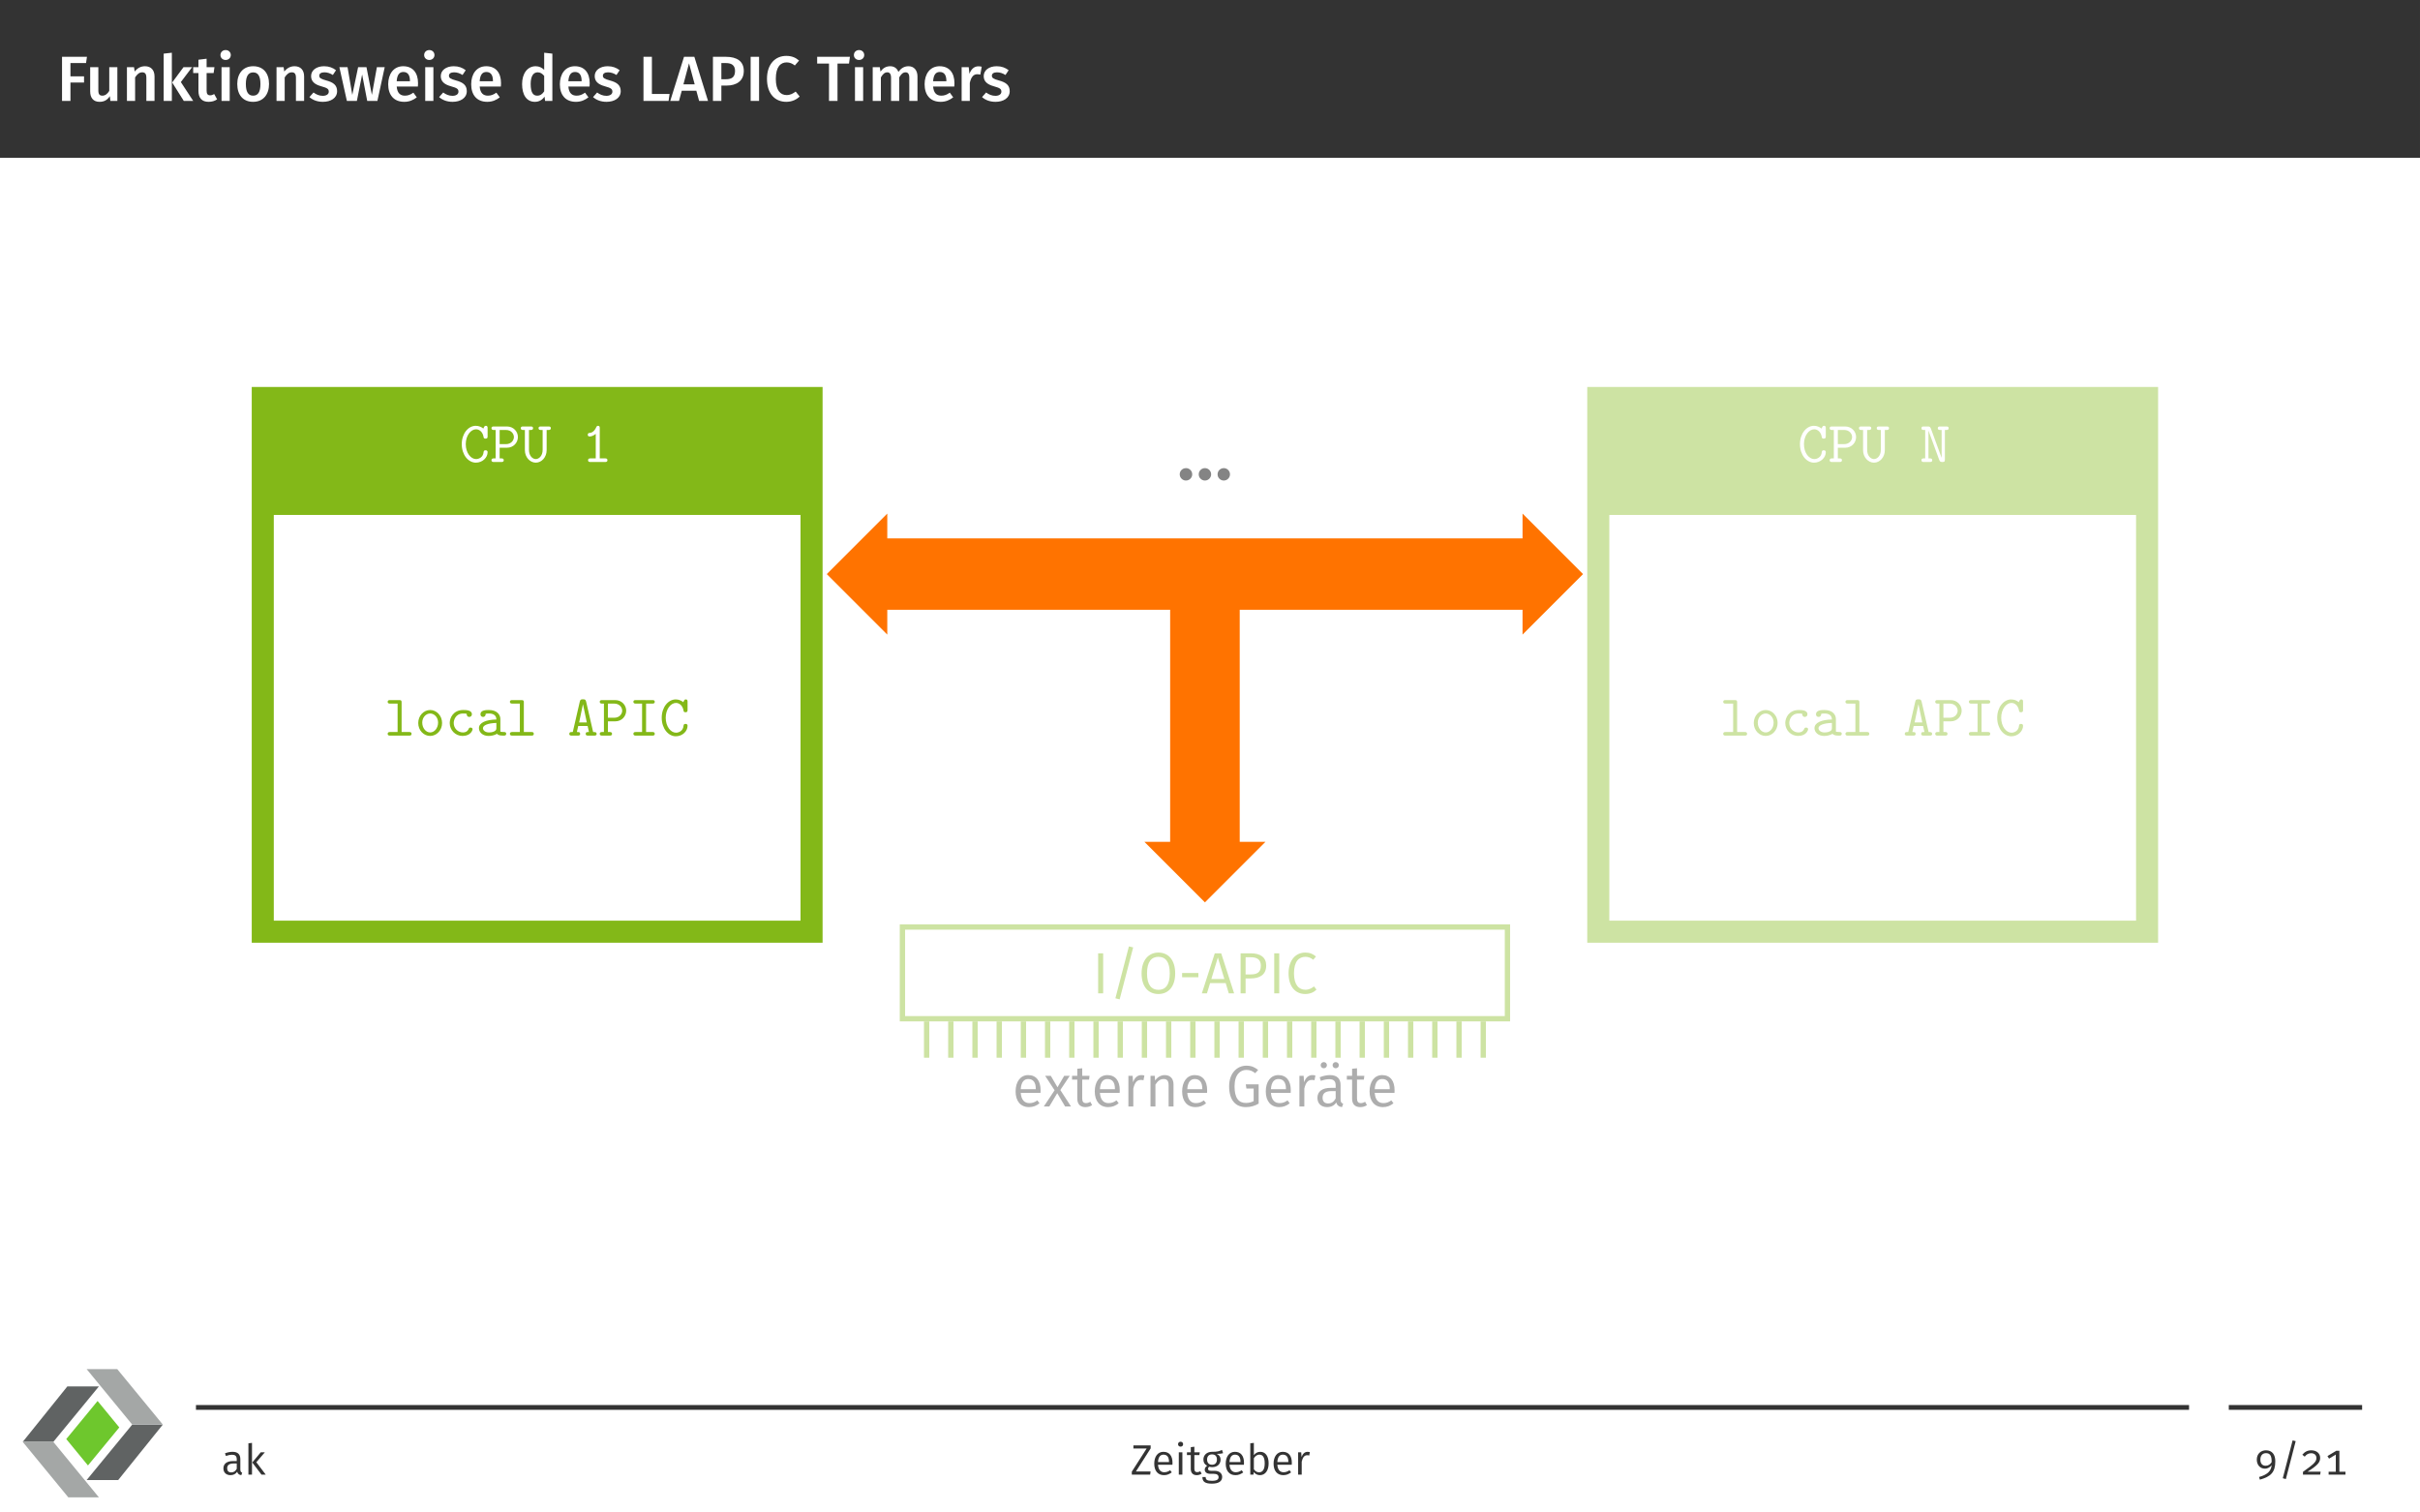 <?xml version="1.0" encoding="UTF-8"?>
<svg xmlns="http://www.w3.org/2000/svg" xmlns:xlink="http://www.w3.org/1999/xlink" width="453.54" height="283.46" viewBox="0 0 453.54 283.46">
<rect x="0" y="0" width="453.54" height="283.46" fill="#808080" stroke="none"/>
<defs>
<g>
<g id="glyph-0-0">
<path d="M 0.969 0 L 2.547 0 L 2.547 -3.438 L 5.094 -3.438 L 5.094 -4.609 L 2.547 -4.609 L 2.547 -7.094 L 5.469 -7.094 L 5.641 -8.266 L 0.969 -8.266 Z M 0.969 0 "/>
</g>
<g id="glyph-0-1">
<path d="M 5.922 -6.328 L 4.406 -6.328 L 4.406 -1.875 C 4.078 -1.328 3.641 -0.984 3.125 -0.984 C 2.594 -0.984 2.359 -1.234 2.359 -1.969 L 2.359 -6.328 L 0.828 -6.328 L 0.828 -1.781 C 0.828 -0.562 1.438 0.172 2.578 0.172 C 3.453 0.172 4.047 -0.172 4.516 -0.891 L 4.609 0 L 5.922 0 Z M 5.922 -6.328 "/>
</g>
<g id="glyph-0-2">
<path d="M 4.266 -6.5 C 3.469 -6.5 2.828 -6.125 2.344 -5.5 L 2.219 -6.328 L 0.891 -6.328 L 0.891 0 L 2.422 0 L 2.422 -4.406 C 2.797 -4.984 3.203 -5.359 3.75 -5.359 C 4.234 -5.359 4.531 -5.125 4.531 -4.344 L 4.531 0 L 6.062 0 L 6.062 -4.578 C 6.062 -5.781 5.406 -6.5 4.266 -6.5 Z M 4.266 -6.5 "/>
</g>
<g id="glyph-0-3">
<path d="M 2.422 -9.031 L 0.891 -8.859 L 0.891 0 L 2.422 0 Z M 6.219 -6.328 L 4.609 -6.328 L 2.484 -3.453 L 4.656 0 L 6.422 0 L 4.109 -3.531 Z M 6.219 -6.328 "/>
</g>
<g id="glyph-0-4">
<path d="M 4 -1.281 C 3.734 -1.125 3.484 -1.047 3.25 -1.047 C 2.781 -1.047 2.578 -1.297 2.578 -1.922 L 2.578 -5.219 L 3.891 -5.219 L 4.047 -6.328 L 2.578 -6.328 L 2.578 -7.906 L 1.047 -7.719 L 1.047 -6.328 L 0.062 -6.328 L 0.062 -5.219 L 1.047 -5.219 L 1.047 -1.891 C 1.047 -0.531 1.703 0.172 2.953 0.172 C 3.516 0.172 4.094 0.031 4.547 -0.297 Z M 4 -1.281 "/>
</g>
<g id="glyph-0-5">
<path d="M 1.656 -9.531 C 1.094 -9.531 0.688 -9.125 0.688 -8.594 C 0.688 -8.078 1.094 -7.672 1.656 -7.672 C 2.219 -7.672 2.625 -8.078 2.625 -8.594 C 2.625 -9.125 2.219 -9.531 1.656 -9.531 Z M 2.422 -6.328 L 0.891 -6.328 L 0.891 0 L 2.422 0 Z M 2.422 -6.328 "/>
</g>
<g id="glyph-0-6">
<path d="M 3.5 -6.5 C 1.625 -6.5 0.516 -5.156 0.516 -3.172 C 0.516 -1.094 1.625 0.172 3.484 0.172 C 5.359 0.172 6.469 -1.172 6.469 -3.172 C 6.469 -5.234 5.359 -6.5 3.5 -6.5 Z M 3.5 -5.344 C 4.391 -5.344 4.859 -4.672 4.859 -3.172 C 4.859 -1.656 4.391 -0.984 3.484 -0.984 C 2.594 -0.984 2.125 -1.656 2.125 -3.172 C 2.125 -4.656 2.609 -5.344 3.5 -5.344 Z M 3.5 -5.344 "/>
</g>
<g id="glyph-0-7">
<path d="M 2.922 -6.5 C 1.453 -6.5 0.484 -5.719 0.484 -4.656 C 0.484 -3.734 1.047 -3.109 2.359 -2.75 C 3.531 -2.422 3.797 -2.25 3.797 -1.719 C 3.797 -1.25 3.344 -0.953 2.672 -0.953 C 2.016 -0.953 1.438 -1.203 0.938 -1.578 L 0.172 -0.719 C 0.766 -0.188 1.609 0.172 2.703 0.172 C 4.141 0.172 5.359 -0.516 5.359 -1.828 C 5.359 -2.953 4.641 -3.484 3.344 -3.828 C 2.266 -4.125 2.016 -4.312 2.016 -4.734 C 2.016 -5.109 2.359 -5.359 2.969 -5.359 C 3.531 -5.359 4.047 -5.188 4.562 -4.859 L 5.156 -5.75 C 4.562 -6.219 3.828 -6.5 2.922 -6.5 Z M 2.922 -6.5 "/>
</g>
<g id="glyph-0-8">
<path d="M 8.641 -6.328 L 7.172 -6.328 L 6.234 -1.125 L 5.219 -6.328 L 3.656 -6.328 L 2.562 -1.125 L 1.672 -6.328 L 0.141 -6.328 L 1.547 0 L 3.422 0 L 4.406 -4.953 L 5.359 0 L 7.266 0 Z M 8.641 -6.328 "/>
</g>
<g id="glyph-0-9">
<path d="M 6.109 -3.312 C 6.109 -5.312 5.094 -6.5 3.328 -6.5 C 1.531 -6.5 0.516 -5.047 0.516 -3.125 C 0.516 -1.125 1.562 0.172 3.531 0.172 C 4.484 0.172 5.25 -0.172 5.875 -0.672 L 5.234 -1.547 C 4.688 -1.156 4.219 -0.984 3.656 -0.984 C 2.828 -0.984 2.219 -1.406 2.109 -2.688 L 6.078 -2.688 C 6.078 -2.859 6.109 -3.109 6.109 -3.312 Z M 4.594 -3.688 L 2.109 -3.688 C 2.188 -4.938 2.641 -5.422 3.359 -5.422 C 4.219 -5.422 4.594 -4.797 4.594 -3.75 Z M 4.594 -3.688 "/>
</g>
<g id="glyph-0-10">
<path d="M 4.656 -9.031 L 4.656 -5.828 C 4.25 -6.219 3.734 -6.5 3.062 -6.5 C 1.5 -6.5 0.516 -5.109 0.516 -3.156 C 0.516 -1.141 1.344 0.172 2.922 0.172 C 3.734 0.172 4.344 -0.234 4.719 -0.797 L 4.828 0 L 6.188 0 L 6.188 -8.859 Z M 3.344 -0.984 C 2.594 -0.984 2.125 -1.547 2.125 -3.172 C 2.125 -4.688 2.656 -5.359 3.438 -5.359 C 3.953 -5.359 4.312 -5.094 4.656 -4.688 L 4.656 -1.797 C 4.297 -1.25 3.906 -0.984 3.344 -0.984 Z M 3.344 -0.984 "/>
</g>
<g id="glyph-0-11">
<path d="M 2.547 -8.266 L 0.969 -8.266 L 0.969 0 L 5.672 0 L 5.859 -1.297 L 2.547 -1.297 Z M 2.547 -8.266 "/>
</g>
<g id="glyph-0-12">
<path d="M 5.344 0 L 7.016 0 L 4.453 -8.266 L 2.516 -8.266 L -0.062 0 L 1.578 0 L 2.094 -1.906 L 4.828 -1.906 Z M 2.406 -3.109 L 3.453 -7.047 L 4.516 -3.109 Z M 2.406 -3.109 "/>
</g>
<g id="glyph-0-13">
<path d="M 3.406 -8.266 L 0.969 -8.266 L 0.969 0 L 2.547 0 L 2.547 -2.875 L 3.516 -2.875 C 5.375 -2.875 6.75 -3.734 6.75 -5.625 C 6.75 -7.406 5.484 -8.266 3.406 -8.266 Z M 3.391 -4.062 L 2.547 -4.062 L 2.547 -7.094 L 3.391 -7.094 C 4.469 -7.094 5.109 -6.672 5.109 -5.625 C 5.109 -4.422 4.453 -4.062 3.391 -4.062 Z M 3.391 -4.062 "/>
</g>
<g id="glyph-0-14">
<path d="M 2.547 -8.266 L 0.969 -8.266 L 0.969 0 L 2.547 0 Z M 2.547 -8.266 "/>
</g>
<g id="glyph-0-15">
<path d="M 4.125 -8.438 C 2.094 -8.438 0.516 -6.922 0.516 -4.141 C 0.516 -1.344 2.016 0.172 4.141 0.172 C 5.266 0.172 6.125 -0.312 6.641 -0.828 L 5.891 -1.75 C 5.422 -1.406 4.922 -1.094 4.203 -1.094 C 3.031 -1.094 2.172 -1.969 2.172 -4.141 C 2.172 -6.391 3.062 -7.219 4.203 -7.219 C 4.766 -7.219 5.266 -7.016 5.734 -6.641 L 6.531 -7.562 C 5.859 -8.125 5.172 -8.438 4.125 -8.438 Z M 4.125 -8.438 "/>
</g>
<g id="glyph-0-16">
<path d="M 6.281 -8.266 L 0.141 -8.266 L 0.141 -7 L 2.359 -7 L 2.359 0 L 3.953 0 L 3.953 -7 L 6.109 -7 Z M 6.281 -8.266 "/>
</g>
<g id="glyph-0-17">
<path d="M 7.609 -6.5 C 6.766 -6.5 6.188 -6.094 5.703 -5.438 C 5.469 -6.109 4.906 -6.5 4.172 -6.5 C 3.375 -6.5 2.797 -6.125 2.344 -5.5 L 2.219 -6.328 L 0.891 -6.328 L 0.891 0 L 2.422 0 L 2.422 -4.406 C 2.766 -4.984 3.094 -5.359 3.641 -5.359 C 4 -5.359 4.328 -5.125 4.328 -4.344 L 4.328 0 L 5.859 0 L 5.859 -4.406 C 6.203 -4.984 6.531 -5.359 7.047 -5.359 C 7.438 -5.359 7.75 -5.125 7.75 -4.344 L 7.75 0 L 9.281 0 L 9.281 -4.578 C 9.281 -5.766 8.609 -6.5 7.609 -6.5 Z M 7.609 -6.5 "/>
</g>
<g id="glyph-0-18">
<path d="M 4.016 -6.484 C 3.281 -6.484 2.672 -5.984 2.359 -5.078 L 2.219 -6.328 L 0.891 -6.328 L 0.891 0 L 2.422 0 L 2.422 -3.375 C 2.672 -4.438 3.062 -5 3.828 -5 C 4.047 -5 4.203 -4.969 4.391 -4.922 L 4.656 -6.406 C 4.453 -6.469 4.25 -6.484 4.016 -6.484 Z M 4.016 -6.484 "/>
</g>
<g id="glyph-1-0">
<path d="M 5.281 -1.828 C 5.281 -2.188 5.016 -2.188 4.891 -2.188 C 4.797 -2.188 4.547 -2.188 4.531 -1.875 C 4.453 -0.812 3.562 -0.547 3.125 -0.547 C 2.125 -0.547 1.188 -1.703 1.188 -3.344 C 1.188 -4.969 2.141 -6.125 3.109 -6.125 C 3.766 -6.125 4.359 -5.609 4.516 -4.734 C 4.547 -4.547 4.562 -4.375 4.891 -4.375 C 5.281 -4.375 5.281 -4.609 5.281 -4.828 L 5.281 -6.344 C 5.281 -6.516 5.281 -6.781 4.953 -6.781 C 4.75 -6.781 4.703 -6.672 4.641 -6.594 C 4.625 -6.547 4.625 -6.531 4.484 -6.266 C 4.125 -6.562 3.625 -6.781 3.062 -6.781 C 1.656 -6.781 0.438 -5.328 0.438 -3.344 C 0.438 -1.344 1.656 0.125 3.078 0.125 C 4.344 0.125 5.281 -0.844 5.281 -1.828 Z M 5.281 -1.828 "/>
</g>
<g id="glyph-1-1">
<path d="M 5.234 -4.672 C 5.234 -5.688 4.422 -6.656 3.172 -6.656 L 0.734 -6.656 C 0.562 -6.656 0.281 -6.656 0.281 -6.344 C 0.281 -6 0.562 -6 0.734 -6 L 1.062 -6 L 1.062 -0.672 L 0.734 -0.672 C 0.562 -0.672 0.281 -0.672 0.281 -0.328 C 0.281 0 0.562 0 0.734 0 L 2.141 0 C 2.297 0 2.578 0 2.578 -0.328 C 2.578 -0.672 2.297 -0.672 2.141 -0.672 L 1.812 -0.672 L 1.812 -2.672 L 3.172 -2.672 C 4.438 -2.672 5.234 -3.656 5.234 -4.672 Z M 4.484 -4.672 C 4.484 -4.094 4.016 -3.344 2.969 -3.344 L 1.812 -3.344 L 1.812 -6 L 2.969 -6 C 4.016 -6 4.484 -5.25 4.484 -4.672 Z M 4.484 -4.672 "/>
</g>
<g id="glyph-1-2">
<path d="M 5.672 -6.344 C 5.672 -6.656 5.391 -6.656 5.219 -6.656 L 3.812 -6.656 C 3.656 -6.656 3.375 -6.656 3.375 -6.344 C 3.375 -6 3.656 -6 3.812 -6 L 4.141 -6 L 4.141 -2.281 C 4.141 -1.109 3.422 -0.547 2.859 -0.547 C 2.281 -0.547 1.578 -1.109 1.578 -2.281 L 1.578 -6 L 1.891 -6 C 2.062 -6 2.344 -6 2.344 -6.344 C 2.344 -6.656 2.062 -6.656 1.891 -6.656 L 0.484 -6.656 C 0.328 -6.656 0.047 -6.656 0.047 -6.344 C 0.047 -6 0.328 -6 0.484 -6 L 0.812 -6 L 0.812 -2.219 C 0.812 -0.891 1.766 0.125 2.859 0.125 C 3.953 0.125 4.891 -0.891 4.891 -2.219 L 4.891 -6 L 5.219 -6 C 5.406 -6 5.672 -6 5.672 -6.344 Z M 5.672 -6.344 "/>
</g>
<g id="glyph-1-3">
<path d="M 4.828 -0.328 C 4.828 -0.672 4.562 -0.672 4.391 -0.672 L 3.391 -0.672 L 3.391 -6.344 C 3.391 -6.516 3.391 -6.781 3.062 -6.781 C 2.859 -6.781 2.797 -6.656 2.734 -6.516 C 2.328 -5.594 1.75 -5.469 1.547 -5.453 C 1.375 -5.438 1.141 -5.422 1.141 -5.109 C 1.141 -4.844 1.344 -4.781 1.5 -4.781 C 1.719 -4.781 2.156 -4.859 2.641 -5.266 L 2.641 -0.672 L 1.641 -0.672 C 1.469 -0.672 1.203 -0.672 1.203 -0.328 C 1.203 0 1.484 0 1.641 0 L 4.391 0 C 4.547 0 4.828 0 4.828 -0.328 Z M 4.828 -0.328 "/>
</g>
<g id="glyph-1-4">
<path d="M 5.094 -0.328 C 5.094 -0.672 4.828 -0.672 4.656 -0.672 L 3.234 -0.672 L 3.234 -6.219 C 3.234 -6.547 3.172 -6.656 2.797 -6.656 L 1.078 -6.656 C 0.906 -6.656 0.625 -6.656 0.625 -6.328 C 0.625 -6 0.922 -6 1.062 -6 L 2.484 -6 L 2.484 -0.672 L 1.078 -0.672 C 0.906 -0.672 0.625 -0.672 0.625 -0.328 C 0.625 0 0.922 0 1.062 0 L 4.656 0 C 4.828 0 5.094 0 5.094 -0.328 Z M 5.094 -0.328 "/>
</g>
<g id="glyph-1-5">
<path d="M 5.094 -2.359 C 5.094 -3.719 4.078 -4.797 2.859 -4.797 C 1.641 -4.797 0.625 -3.719 0.625 -2.359 C 0.625 -0.969 1.656 0.062 2.859 0.062 C 4.062 0.062 5.094 -0.984 5.094 -2.359 Z M 4.344 -2.438 C 4.344 -1.422 3.672 -0.594 2.859 -0.594 C 2.047 -0.594 1.375 -1.422 1.375 -2.438 C 1.375 -3.422 2.078 -4.141 2.859 -4.141 C 3.641 -4.141 4.344 -3.422 4.344 -2.438 Z M 4.344 -2.438 "/>
</g>
<g id="glyph-1-6">
<path d="M 5.078 -1.188 C 5.078 -1.5 4.766 -1.5 4.703 -1.5 C 4.531 -1.5 4.422 -1.469 4.344 -1.25 C 4.281 -1.109 4.062 -0.594 3.266 -0.594 C 2.328 -0.594 1.547 -1.359 1.547 -2.359 C 1.547 -2.875 1.859 -4.141 3.328 -4.141 C 3.562 -4.141 3.984 -4.141 3.984 -4.031 C 3.984 -3.656 4.203 -3.5 4.453 -3.5 C 4.719 -3.5 4.953 -3.688 4.953 -4 C 4.953 -4.797 3.812 -4.797 3.328 -4.797 C 1.453 -4.797 0.797 -3.312 0.797 -2.359 C 0.797 -1.047 1.828 0.062 3.203 0.062 C 4.719 0.062 5.078 -1 5.078 -1.188 Z M 5.078 -1.188 "/>
</g>
<g id="glyph-1-7">
<path d="M 5.656 -0.344 C 5.656 -0.672 5.391 -0.672 5.219 -0.672 C 4.766 -0.672 4.656 -0.719 4.562 -0.75 L 4.562 -3.109 C 4.562 -3.875 3.984 -4.797 2.406 -4.797 C 1.938 -4.797 0.828 -4.797 0.828 -4 C 0.828 -3.672 1.062 -3.5 1.312 -3.5 C 1.484 -3.5 1.781 -3.594 1.797 -4 C 1.797 -4.094 1.812 -4.094 2.031 -4.125 C 2.188 -4.141 2.328 -4.141 2.422 -4.141 C 3.25 -4.141 3.812 -3.797 3.812 -3.016 C 1.891 -2.984 0.547 -2.438 0.547 -1.391 C 0.547 -0.641 1.234 0.062 2.344 0.062 C 2.75 0.062 3.422 -0.016 3.938 -0.344 C 4.172 -0.016 4.703 0 5.109 0 C 5.422 0 5.656 0 5.656 -0.344 Z M 3.812 -1.469 C 3.812 -1.203 3.812 -0.984 3.391 -0.781 C 3 -0.594 2.516 -0.594 2.422 -0.594 C 1.75 -0.594 1.297 -0.969 1.297 -1.391 C 1.297 -1.938 2.234 -2.328 3.812 -2.375 Z M 3.812 -1.469 "/>
</g>
<g id="glyph-1-8">
<path d="M 5.422 -0.328 C 5.422 -0.469 5.359 -0.578 5.234 -0.625 C 5.172 -0.672 4.922 -0.672 4.766 -0.672 L 3.453 -6.375 C 3.344 -6.781 3.203 -6.797 2.859 -6.797 C 2.547 -6.797 2.359 -6.797 2.266 -6.375 L 0.953 -0.672 C 0.797 -0.672 0.547 -0.672 0.484 -0.641 C 0.359 -0.578 0.297 -0.469 0.297 -0.328 C 0.297 0 0.578 0 0.766 0 L 1.875 0 C 2.078 0 2.328 0 2.328 -0.328 C 2.328 -0.672 2.109 -0.672 1.719 -0.672 L 1.969 -1.797 L 3.734 -1.797 L 3.984 -0.672 C 3.594 -0.672 3.375 -0.672 3.375 -0.328 C 3.375 0 3.641 0 3.844 0 L 4.953 0 C 5.141 0 5.422 0 5.422 -0.328 Z M 3.578 -2.469 L 2.141 -2.469 L 2.859 -5.891 Z M 3.578 -2.469 "/>
</g>
<g id="glyph-1-9">
<path d="M 4.859 -0.328 C 4.859 -0.672 4.578 -0.672 4.422 -0.672 L 3.234 -0.672 L 3.234 -6 L 4.422 -6 C 4.578 -6 4.859 -6 4.859 -6.328 C 4.859 -6.656 4.578 -6.656 4.422 -6.656 L 1.312 -6.656 C 1.141 -6.656 0.859 -6.656 0.859 -6.344 C 0.859 -6 1.141 -6 1.312 -6 L 2.484 -6 L 2.484 -0.672 L 1.312 -0.672 C 1.141 -0.672 0.859 -0.672 0.859 -0.344 C 0.859 0 1.141 0 1.312 0 L 4.422 0 C 4.578 0 4.859 0 4.859 -0.328 Z M 4.859 -0.328 "/>
</g>
<g id="glyph-1-10">
<path d="M 5.406 -6.328 C 5.406 -6.656 5.141 -6.656 4.969 -6.656 L 3.812 -6.656 C 3.641 -6.656 3.375 -6.656 3.375 -6.328 C 3.375 -6 3.656 -6 3.812 -6 L 4.094 -6 L 4.094 -0.812 L 4.078 -0.812 L 2.078 -6.266 C 1.938 -6.625 1.781 -6.656 1.484 -6.656 L 0.734 -6.656 C 0.578 -6.656 0.312 -6.656 0.312 -6.344 C 0.312 -6 0.562 -6 0.734 -6 L 1.016 -6 L 1.016 -0.672 L 0.734 -0.672 C 0.578 -0.672 0.312 -0.672 0.312 -0.344 C 0.312 0 0.562 0 0.734 0 L 1.891 0 C 2.062 0 2.328 0 2.328 -0.328 C 2.328 -0.672 2.078 -0.672 1.891 -0.672 L 1.625 -0.672 L 1.625 -5.844 L 1.641 -5.844 L 3.641 -0.391 C 3.781 -0.016 3.953 0 4.25 0 C 4.562 0 4.703 -0.031 4.703 -0.453 L 4.703 -6 L 4.969 -6 C 5.141 -6 5.406 -6 5.406 -6.328 Z M 5.406 -6.328 "/>
</g>
<g id="glyph-2-0">
<path d="M 2.938 -1.156 C 2.938 -1.844 2.375 -2.328 1.781 -2.328 C 1.109 -2.328 0.594 -1.812 0.594 -1.156 C 0.594 -0.531 1.141 0 1.75 0 C 2.438 0 2.938 -0.562 2.938 -1.156 Z M 6.484 -1.156 C 6.484 -1.844 5.922 -2.328 5.328 -2.328 C 4.672 -2.328 4.156 -1.812 4.156 -1.156 C 4.156 -0.531 4.688 0 5.312 0 C 5.984 0 6.484 -0.562 6.484 -1.156 Z M 10.016 -1.156 C 10.016 -1.844 9.453 -2.328 8.859 -2.328 C 8.203 -2.328 7.688 -1.812 7.688 -1.156 C 7.688 -0.531 8.219 0 8.844 0 C 9.516 0 10.016 -0.562 10.016 -1.156 Z M 10.016 -1.156 "/>
</g>
<g id="glyph-3-0">
<path d="M 2.062 -7.5 L 1.125 -7.5 L 1.125 0 L 2.062 0 Z M 2.062 -7.5 "/>
</g>
<g id="glyph-3-1">
<path d="M 3.703 -8.797 L 1.172 0.922 L 1.969 1.125 L 4.5 -8.609 Z M 3.703 -8.797 "/>
</g>
<g id="glyph-3-2">
<path d="M 3.781 -7.641 C 1.922 -7.641 0.625 -6.203 0.625 -3.734 C 0.625 -1.219 1.906 0.125 3.781 0.125 C 5.656 0.125 6.922 -1.266 6.922 -3.734 C 6.922 -6.266 5.641 -7.641 3.781 -7.641 Z M 3.781 -6.844 C 5.094 -6.844 5.906 -5.938 5.906 -3.734 C 5.906 -1.547 5.078 -0.656 3.781 -0.656 C 2.516 -0.656 1.641 -1.547 1.641 -3.734 C 1.641 -5.938 2.484 -6.844 3.781 -6.844 Z M 3.781 -6.844 "/>
</g>
<g id="glyph-3-3">
<path d="M 0.672 -3.016 L 3.719 -3.016 L 3.719 -3.812 L 0.672 -3.812 Z M 0.672 -3.016 "/>
</g>
<g id="glyph-3-4">
<path d="M 5.141 0 L 6.141 0 L 3.719 -7.5 L 2.516 -7.5 L 0.094 0 L 1.047 0 L 1.641 -1.922 L 4.562 -1.922 Z M 1.875 -2.688 L 3.094 -6.719 L 4.312 -2.688 Z M 1.875 -2.688 "/>
</g>
<g id="glyph-3-5">
<path d="M 3.047 -7.5 L 1.125 -7.5 L 1.125 0 L 2.062 0 L 2.062 -2.797 L 3.047 -2.797 C 4.688 -2.797 5.922 -3.484 5.922 -5.203 C 5.922 -6.766 4.828 -7.5 3.047 -7.5 Z M 3.016 -3.547 L 2.062 -3.547 L 2.062 -6.766 L 3.031 -6.766 C 4.188 -6.766 4.922 -6.344 4.922 -5.188 C 4.922 -3.891 4.156 -3.547 3.016 -3.547 Z M 3.016 -3.547 "/>
</g>
<g id="glyph-3-6">
<path d="M 3.734 -7.641 C 2.031 -7.641 0.625 -6.297 0.625 -3.75 C 0.625 -1.234 1.938 0.125 3.734 0.125 C 4.734 0.125 5.438 -0.266 5.859 -0.703 L 5.391 -1.297 C 4.953 -0.969 4.5 -0.672 3.781 -0.672 C 2.578 -0.672 1.641 -1.562 1.641 -3.75 C 1.641 -6.047 2.609 -6.844 3.781 -6.844 C 4.328 -6.844 4.781 -6.672 5.25 -6.297 L 5.766 -6.906 C 5.188 -7.375 4.656 -7.641 3.734 -7.641 Z M 3.734 -7.641 "/>
</g>
<g id="glyph-3-7">
<path d="M 5.328 -3.047 C 5.328 -4.781 4.531 -5.875 3 -5.875 C 1.531 -5.875 0.641 -4.609 0.641 -2.812 C 0.641 -1 1.578 0.125 3.156 0.125 C 3.938 0.125 4.562 -0.141 5.125 -0.594 L 4.719 -1.141 C 4.219 -0.781 3.797 -0.625 3.219 -0.625 C 2.359 -0.625 1.703 -1.172 1.609 -2.547 L 5.312 -2.547 C 5.328 -2.672 5.328 -2.859 5.328 -3.047 Z M 4.422 -3.234 L 1.609 -3.234 C 1.688 -4.562 2.219 -5.141 3.016 -5.141 C 3.969 -5.141 4.422 -4.469 4.422 -3.312 Z M 4.422 -3.234 "/>
</g>
<g id="glyph-3-8">
<path d="M 3.156 -3.078 L 4.922 -5.734 L 3.875 -5.734 L 2.625 -3.594 L 1.375 -5.734 L 0.312 -5.734 L 2.078 -3.031 L 0.062 0 L 1.094 0 L 2.578 -2.484 L 4.047 0 L 5.156 0 Z M 3.156 -3.078 "/>
</g>
<g id="glyph-3-9">
<path d="M 3.547 -0.875 C 3.266 -0.703 3.016 -0.625 2.75 -0.625 C 2.234 -0.625 2.031 -0.922 2.031 -1.516 L 2.031 -5.031 L 3.312 -5.031 L 3.406 -5.734 L 2.031 -5.734 L 2.031 -7.156 L 1.109 -7.062 L 1.109 -5.734 L 0.125 -5.734 L 0.125 -5.031 L 1.109 -5.031 L 1.109 -1.469 C 1.109 -0.422 1.672 0.125 2.625 0.125 C 3.109 0.125 3.516 0 3.891 -0.25 Z M 3.547 -0.875 "/>
</g>
<g id="glyph-3-10">
<path d="M 3.469 -5.875 C 2.75 -5.875 2.219 -5.422 1.906 -4.531 L 1.828 -5.734 L 1.031 -5.734 L 1.031 0 L 1.953 0 L 1.953 -3.328 C 2.203 -4.453 2.625 -4.969 3.359 -4.969 C 3.562 -4.969 3.703 -4.953 3.859 -4.906 L 4.031 -5.797 C 3.859 -5.844 3.672 -5.875 3.469 -5.875 Z M 3.469 -5.875 "/>
</g>
<g id="glyph-3-11">
<path d="M 3.703 -5.875 C 2.938 -5.875 2.312 -5.469 1.891 -4.859 L 1.828 -5.734 L 1.031 -5.734 L 1.031 0 L 1.953 0 L 1.953 -4.094 C 2.359 -4.719 2.812 -5.141 3.484 -5.141 C 4.078 -5.141 4.422 -4.859 4.422 -3.984 L 4.422 0 L 5.344 0 L 5.344 -4.109 C 5.344 -5.203 4.75 -5.875 3.703 -5.875 Z M 3.703 -5.875 "/>
</g>
<g id="glyph-3-12">
<path d="M 3.844 -7.641 C 2.156 -7.641 0.625 -6.297 0.625 -3.766 C 0.625 -1.172 1.844 0.125 3.766 0.125 C 4.688 0.125 5.469 -0.125 6.156 -0.531 L 6.156 -4.141 L 3.75 -4.141 L 3.859 -3.359 L 5.219 -3.359 L 5.219 -1 C 4.781 -0.766 4.281 -0.656 3.766 -0.656 C 2.406 -0.656 1.641 -1.578 1.641 -3.766 C 1.641 -6.016 2.75 -6.844 3.844 -6.844 C 4.531 -6.844 4.984 -6.656 5.5 -6.234 L 6.062 -6.828 C 5.438 -7.344 4.828 -7.641 3.844 -7.641 Z M 3.844 -7.641 "/>
</g>
<g id="glyph-3-13">
<path d="M 1.672 -8.312 C 1.328 -8.312 1.078 -8.062 1.078 -7.734 C 1.078 -7.406 1.328 -7.156 1.672 -7.156 C 2 -7.156 2.25 -7.406 2.25 -7.734 C 2.25 -8.062 2 -8.312 1.672 -8.312 Z M 3.891 -8.312 C 3.562 -8.312 3.312 -8.062 3.312 -7.734 C 3.312 -7.406 3.562 -7.156 3.891 -7.156 C 4.234 -7.156 4.484 -7.406 4.484 -7.734 C 4.484 -8.062 4.234 -8.312 3.891 -8.312 Z M 4.812 -1.312 L 4.812 -3.984 C 4.812 -5.172 4.188 -5.875 2.828 -5.875 C 2.188 -5.875 1.578 -5.734 0.891 -5.469 L 1.109 -4.797 C 1.703 -5 2.219 -5.109 2.656 -5.109 C 3.484 -5.109 3.891 -4.781 3.891 -3.938 L 3.891 -3.484 L 2.953 -3.484 C 1.391 -3.484 0.469 -2.828 0.469 -1.609 C 0.469 -0.578 1.141 0.125 2.281 0.125 C 3 0.125 3.609 -0.141 4 -0.75 C 4.156 -0.188 4.516 0.047 5.078 0.125 L 5.297 -0.516 C 4.984 -0.625 4.812 -0.781 4.812 -1.312 Z M 2.484 -0.562 C 1.797 -0.562 1.438 -0.953 1.438 -1.641 C 1.438 -2.469 2 -2.875 3.078 -2.875 L 3.891 -2.875 L 3.891 -1.5 C 3.562 -0.891 3.109 -0.562 2.484 -0.562 Z M 2.484 -0.562 "/>
</g>
<g id="glyph-4-0">
<path d="M 3.516 -0.969 L 3.516 -2.906 C 3.516 -3.781 3.062 -4.281 2.062 -4.281 C 1.609 -4.281 1.141 -4.188 0.641 -4 L 0.812 -3.5 C 1.25 -3.656 1.625 -3.734 1.938 -3.734 C 2.547 -3.734 2.844 -3.5 2.844 -2.875 L 2.844 -2.547 L 2.156 -2.547 C 1.016 -2.547 0.344 -2.062 0.344 -1.172 C 0.344 -0.422 0.844 0.094 1.672 0.094 C 2.188 0.094 2.641 -0.109 2.922 -0.547 C 3.031 -0.141 3.297 0.047 3.703 0.094 L 3.859 -0.375 C 3.641 -0.453 3.516 -0.578 3.516 -0.969 Z M 1.812 -0.422 C 1.312 -0.422 1.047 -0.688 1.047 -1.203 C 1.047 -1.797 1.469 -2.094 2.25 -2.094 L 2.844 -2.094 L 2.844 -1.094 C 2.594 -0.641 2.266 -0.422 1.812 -0.422 Z M 1.812 -0.422 "/>
</g>
<g id="glyph-4-1">
<path d="M 1.422 -5.953 L 0.75 -5.875 L 0.75 0 L 1.422 0 Z M 3.828 -4.188 L 3.062 -4.188 L 1.469 -2.281 L 3.203 0 L 4 0 L 2.234 -2.328 Z M 3.828 -4.188 "/>
</g>
<g id="glyph-4-2">
<path d="M 3.781 -5.484 L 0.547 -5.484 L 0.547 -4.906 L 3.031 -4.906 L 0.25 -0.562 L 0.25 0 L 3.688 0 L 3.766 -0.594 L 1.016 -0.594 L 3.781 -4.922 Z M 3.781 -5.484 "/>
</g>
<g id="glyph-4-3">
<path d="M 3.891 -2.234 C 3.891 -3.5 3.312 -4.281 2.188 -4.281 C 1.125 -4.281 0.469 -3.375 0.469 -2.062 C 0.469 -0.719 1.141 0.094 2.297 0.094 C 2.875 0.094 3.344 -0.109 3.75 -0.438 L 3.453 -0.828 C 3.078 -0.578 2.766 -0.453 2.344 -0.453 C 1.719 -0.453 1.25 -0.859 1.172 -1.859 L 3.875 -1.859 C 3.891 -1.953 3.891 -2.094 3.891 -2.234 Z M 3.234 -2.359 L 1.172 -2.359 C 1.234 -3.344 1.625 -3.75 2.203 -3.75 C 2.906 -3.75 3.234 -3.266 3.234 -2.422 Z M 3.234 -2.359 "/>
</g>
<g id="glyph-4-4">
<path d="M 1.078 -6.172 C 0.812 -6.172 0.609 -5.969 0.609 -5.703 C 0.609 -5.438 0.812 -5.25 1.078 -5.25 C 1.375 -5.25 1.562 -5.438 1.562 -5.703 C 1.562 -5.969 1.375 -6.172 1.078 -6.172 Z M 1.422 -4.188 L 0.75 -4.188 L 0.75 0 L 1.422 0 Z M 1.422 -4.188 "/>
</g>
<g id="glyph-4-5">
<path d="M 2.594 -0.641 C 2.375 -0.516 2.203 -0.469 2.016 -0.469 C 1.641 -0.469 1.484 -0.672 1.484 -1.109 L 1.484 -3.672 L 2.422 -3.672 L 2.5 -4.188 L 1.484 -4.188 L 1.484 -5.234 L 0.812 -5.156 L 0.812 -4.188 L 0.094 -4.188 L 0.094 -3.672 L 0.812 -3.672 L 0.812 -1.078 C 0.812 -0.312 1.234 0.094 1.922 0.094 C 2.266 0.094 2.578 0 2.844 -0.188 Z M 2.594 -0.641 "/>
</g>
<g id="glyph-4-6">
<path d="M 3.891 -4.641 C 3.422 -4.422 3.062 -4.266 2 -4.281 C 1.078 -4.281 0.406 -3.688 0.406 -2.844 C 0.406 -2.281 0.625 -1.922 1.109 -1.672 C 0.812 -1.469 0.656 -1.219 0.656 -0.938 C 0.656 -0.516 0.984 -0.156 1.719 -0.156 L 2.375 -0.156 C 2.922 -0.156 3.25 0.062 3.25 0.469 C 3.25 0.906 2.922 1.156 2 1.156 C 1.062 1.156 0.828 0.938 0.828 0.438 L 0.219 0.438 C 0.219 1.281 0.656 1.688 2 1.688 C 3.281 1.688 3.922 1.234 3.922 0.422 C 3.922 -0.234 3.375 -0.719 2.516 -0.719 L 1.844 -0.719 C 1.406 -0.719 1.281 -0.875 1.281 -1.078 C 1.281 -1.25 1.359 -1.391 1.5 -1.484 C 1.672 -1.438 1.844 -1.406 2.047 -1.406 C 3.031 -1.406 3.625 -2 3.625 -2.828 C 3.625 -3.328 3.375 -3.688 2.891 -3.891 C 3.375 -3.906 3.766 -3.922 4.094 -4.031 Z M 2 -3.797 C 2.625 -3.797 2.938 -3.453 2.938 -2.844 C 2.938 -2.219 2.609 -1.859 2.016 -1.859 C 1.422 -1.859 1.094 -2.25 1.094 -2.844 C 1.094 -3.391 1.406 -3.797 2 -3.797 Z M 2 -3.797 "/>
</g>
<g id="glyph-4-7">
<path d="M 2.625 -4.281 C 2.109 -4.281 1.719 -4.047 1.422 -3.656 L 1.422 -5.953 L 0.75 -5.875 L 0.75 0 L 1.344 0 L 1.406 -0.484 C 1.688 -0.125 2.078 0.094 2.547 0.094 C 3.562 0.094 4.188 -0.781 4.188 -2.109 C 4.188 -3.5 3.578 -4.281 2.625 -4.281 Z M 2.391 -0.438 C 1.984 -0.438 1.656 -0.672 1.422 -1.016 L 1.422 -3.078 C 1.656 -3.438 1.969 -3.75 2.453 -3.75 C 3.062 -3.75 3.453 -3.312 3.453 -2.109 C 3.453 -0.938 3.031 -0.438 2.391 -0.438 Z M 2.391 -0.438 "/>
</g>
<g id="glyph-4-8">
<path d="M 2.531 -4.281 C 2.016 -4.281 1.625 -3.953 1.391 -3.312 L 1.328 -4.188 L 0.75 -4.188 L 0.75 0 L 1.422 0 L 1.422 -2.438 C 1.609 -3.25 1.922 -3.641 2.453 -3.641 C 2.609 -3.641 2.703 -3.625 2.828 -3.578 L 2.953 -4.234 C 2.828 -4.266 2.672 -4.281 2.531 -4.281 Z M 2.531 -4.281 "/>
</g>
<g id="glyph-4-9">
<path d="M 2.172 -4.562 C 1.234 -4.562 0.453 -3.922 0.453 -2.828 C 0.453 -1.781 1.109 -1.125 1.969 -1.125 C 2.547 -1.125 2.969 -1.422 3.234 -1.781 C 3.156 -0.609 2.312 0.047 0.875 0.438 L 1.031 0.938 C 3.047 0.375 3.922 -0.422 3.922 -2.5 C 3.922 -3.75 3.344 -4.562 2.172 -4.562 Z M 2.109 -1.672 C 1.516 -1.672 1.125 -2.047 1.125 -2.812 C 1.125 -3.578 1.516 -4.031 2.188 -4.031 C 2.922 -4.031 3.266 -3.547 3.234 -2.344 C 2.969 -1.922 2.609 -1.672 2.109 -1.672 Z M 2.109 -1.672 "/>
</g>
<g id="glyph-4-10">
<path d="M 2.703 -6.422 L 0.859 0.672 L 1.438 0.828 L 3.281 -6.281 Z M 2.703 -6.422 "/>
</g>
<g id="glyph-4-11">
<path d="M 2.062 -4.562 C 1.344 -4.562 0.828 -4.281 0.375 -3.734 L 0.828 -3.375 C 1.188 -3.844 1.562 -4.016 2.047 -4.016 C 2.625 -4.016 3.016 -3.672 3.016 -3.141 C 3.016 -2.5 2.734 -2.094 0.5 -0.531 L 0.5 0 L 3.719 0 L 3.812 -0.562 L 1.359 -0.562 C 3.469 -1.875 3.719 -2.422 3.719 -3.172 C 3.719 -3.953 3.078 -4.562 2.062 -4.562 Z M 2.062 -4.562 "/>
</g>
<g id="glyph-4-12">
<path d="M 2.859 -0.547 L 2.859 -4.484 L 2.281 -4.484 L 0.625 -3.484 L 0.922 -3 L 2.188 -3.766 L 2.188 -0.547 L 0.844 -0.547 L 0.844 0 L 4 0 L 4 -0.547 Z M 2.859 -0.547 "/>
</g>
</g>
<clipPath id="clip-0">
<path clip-rule="nonzero" d="M 0 0 L 453.539 0 L 453.539 283.461 L 0 283.461 Z M 0 0 "/>
</clipPath>
<clipPath id="clip-1">
<path clip-rule="nonzero" d="M 0 0 L 453.539 0 L 453.539 30 L 0 30 Z M 0 0 "/>
</clipPath>
<clipPath id="clip-2">
<path clip-rule="nonzero" d="M 4.258 259 L 19 259 L 19 271 L 4.258 271 Z M 4.258 259 "/>
</clipPath>
<clipPath id="clip-3">
<path clip-rule="nonzero" d="M 4.258 270 L 19 270 L 19 280.625 L 4.258 280.625 Z M 4.258 270 "/>
</clipPath>
<clipPath id="clip-4">
<path clip-rule="nonzero" d="M 16 266 L 30.516 266 L 30.516 278 L 16 278 Z M 16 266 "/>
</clipPath>
<clipPath id="clip-5">
<path clip-rule="nonzero" d="M 16 256.594 L 30.516 256.594 L 30.516 267 L 16 267 Z M 16 256.594 "/>
</clipPath>
</defs>
<g clip-path="url(#clip-0)">
<path fill-rule="nonzero" fill="rgb(100%, 100%, 100%)" fill-opacity="1" d="M 0 283.461 L 453.543 283.461 L 453.543 -0.004 L 0 -0.004 Z M 0 283.461 "/>
</g>
<g clip-path="url(#clip-1)">
<path fill-rule="nonzero" fill="rgb(20%, 20%, 20%)" fill-opacity="1" d="M 0 29.566 L 453.543 29.566 L 453.543 -0.004 L 0 -0.004 Z M 0 29.566 "/>
</g>
<g fill="rgb(100%, 100%, 100%)" fill-opacity="1">
<use xlink:href="#glyph-0-0" x="10.656" y="18.912"/>
</g>
<g fill="rgb(100%, 100%, 100%)" fill-opacity="1">
<use xlink:href="#glyph-0-1" x="16.072" y="18.912"/>
<use xlink:href="#glyph-0-2" x="22.898" y="18.912"/>
<use xlink:href="#glyph-0-3" x="29.784" y="18.912"/>
<use xlink:href="#glyph-0-4" x="36.144" y="18.912"/>
<use xlink:href="#glyph-0-5" x="40.628" y="18.912"/>
<use xlink:href="#glyph-0-6" x="43.951" y="18.912"/>
<use xlink:href="#glyph-0-2" x="50.933" y="18.912"/>
<use xlink:href="#glyph-0-7" x="57.819" y="18.912"/>
</g>
<g fill="rgb(100%, 100%, 100%)" fill-opacity="1">
<use xlink:href="#glyph-0-8" x="63.462" y="18.912"/>
<use xlink:href="#glyph-0-9" x="72.237" y="18.912"/>
<use xlink:href="#glyph-0-5" x="78.801" y="18.912"/>
<use xlink:href="#glyph-0-7" x="82.124" y="18.912"/>
<use xlink:href="#glyph-0-9" x="87.791" y="18.912"/>
</g>
<g fill="rgb(100%, 100%, 100%)" fill-opacity="1">
<use xlink:href="#glyph-0-10" x="97.331" y="18.912"/>
<use xlink:href="#glyph-0-9" x="104.409" y="18.912"/>
<use xlink:href="#glyph-0-7" x="110.972" y="18.912"/>
</g>
<g fill="rgb(100%, 100%, 100%)" fill-opacity="1">
<use xlink:href="#glyph-0-11" x="119.628" y="18.912"/>
<use xlink:href="#glyph-0-12" x="125.677" y="18.912"/>
<use xlink:href="#glyph-0-13" x="132.647" y="18.912"/>
<use xlink:href="#glyph-0-14" x="139.712" y="18.912"/>
<use xlink:href="#glyph-0-15" x="143.227" y="18.912"/>
</g>
<g fill="rgb(100%, 100%, 100%)" fill-opacity="1">
<use xlink:href="#glyph-0-16" x="153.007" y="18.912"/>
<use xlink:href="#glyph-0-5" x="159.343" y="18.912"/>
<use xlink:href="#glyph-0-17" x="162.666" y="18.912"/>
<use xlink:href="#glyph-0-9" x="172.769" y="18.912"/>
<use xlink:href="#glyph-0-18" x="179.332" y="18.912"/>
</g>
<g fill="rgb(100%, 100%, 100%)" fill-opacity="1">
<use xlink:href="#glyph-0-7" x="183.875" y="18.912"/>
</g>
<path fill-rule="nonzero" fill="rgb(100%, 45.096%, 0%)" fill-opacity="1" d="M 296.684 107.594 L 285.344 96.254 L 285.344 100.902 L 166.289 100.902 L 166.289 96.254 L 154.949 107.594 L 166.289 118.934 L 166.289 114.285 L 285.344 114.285 L 285.344 118.934 Z M 296.684 107.594 "/>
<path fill-rule="nonzero" fill="rgb(100%, 45.096%, 0%)" fill-opacity="1" d="M 225.82 169.117 L 237.16 157.777 L 232.34 157.777 L 232.34 112.422 L 219.301 112.422 L 219.301 157.777 L 214.484 157.777 Z M 225.82 169.117 "/>
<path fill-rule="nonzero" fill="rgb(51.372%, 72.156%, 9.412%)" fill-opacity="1" d="M 47.18 176.68 L 154.164 176.68 L 154.164 72.523 L 47.18 72.523 Z M 47.18 176.68 "/>
<g fill="rgb(100%, 100%, 100%)" fill-opacity="1">
<use xlink:href="#glyph-1-0" x="86.102" y="86.583"/>
<use xlink:href="#glyph-1-1" x="91.829" y="86.583"/>
<use xlink:href="#glyph-1-2" x="97.557" y="86.583"/>
</g>
<g fill="rgb(100%, 100%, 100%)" fill-opacity="1">
<use xlink:href="#glyph-1-3" x="109.011" y="86.583"/>
</g>
<path fill-rule="nonzero" fill="rgb(100%, 100%, 100%)" fill-opacity="1" stroke-width="0.498" stroke-linecap="butt" stroke-linejoin="miter" stroke="rgb(51.372%, 72.156%, 9.412%)" stroke-opacity="1" stroke-miterlimit="10" d="M -99.463 -38.268 L -0.248 -38.268 L -0.248 38.267 L -99.463 38.267 Z M -99.463 -38.268 " transform="matrix(1, 0, 0, -1, 150.525, 134.525)"/>
<g fill="rgb(51.399%, 72.198%, 9.399%)" fill-opacity="1">
<use xlink:href="#glyph-1-4" x="72.032" y="137.863"/>
<use xlink:href="#glyph-1-5" x="77.759" y="137.863"/>
<use xlink:href="#glyph-1-6" x="83.487" y="137.863"/>
<use xlink:href="#glyph-1-7" x="89.214" y="137.863"/>
<use xlink:href="#glyph-1-4" x="94.941" y="137.863"/>
</g>
<g fill="rgb(51.399%, 72.198%, 9.399%)" fill-opacity="1">
<use xlink:href="#glyph-1-8" x="106.396" y="137.863"/>
<use xlink:href="#glyph-1-1" x="112.123" y="137.863"/>
<use xlink:href="#glyph-1-9" x="117.85" y="137.863"/>
<use xlink:href="#glyph-1-0" x="123.577" y="137.863"/>
</g>
<g fill="rgb(20%, 20%, 20%)" fill-opacity="0.6">
<use xlink:href="#glyph-2-0" x="220.501" y="90.062"/>
</g>
<path fill-rule="nonzero" fill="rgb(51.372%, 72.156%, 9.412%)" fill-opacity="1" d="M 297.473 176.68 L 404.457 176.68 L 404.457 72.523 L 297.473 72.523 Z M 297.473 176.68 "/>
<g fill="rgb(100%, 100%, 100%)" fill-opacity="1">
<use xlink:href="#glyph-1-0" x="336.897" y="86.583"/>
<use xlink:href="#glyph-1-1" x="342.624" y="86.583"/>
<use xlink:href="#glyph-1-2" x="348.352" y="86.583"/>
</g>
<g fill="rgb(100%, 100%, 100%)" fill-opacity="1">
<use xlink:href="#glyph-1-10" x="359.795" y="86.583"/>
</g>
<path fill-rule="nonzero" fill="rgb(100%, 100%, 100%)" fill-opacity="1" stroke-width="0.498" stroke-linecap="butt" stroke-linejoin="miter" stroke="rgb(51.372%, 72.156%, 9.412%)" stroke-opacity="1" stroke-miterlimit="10" d="M 0.249 -38.268 L 99.464 -38.268 L 99.464 38.267 L 0.249 38.267 Z M 0.249 -38.268 " transform="matrix(1, 0, 0, -1, 301.11, 134.525)"/>
<g fill="rgb(51.399%, 72.198%, 9.399%)" fill-opacity="1">
<use xlink:href="#glyph-1-4" x="322.329" y="137.863"/>
<use xlink:href="#glyph-1-5" x="328.056" y="137.863"/>
<use xlink:href="#glyph-1-6" x="333.784" y="137.863"/>
<use xlink:href="#glyph-1-7" x="339.511" y="137.863"/>
<use xlink:href="#glyph-1-4" x="345.238" y="137.863"/>
</g>
<g fill="rgb(51.399%, 72.198%, 9.399%)" fill-opacity="1">
<use xlink:href="#glyph-1-8" x="356.682" y="137.863"/>
<use xlink:href="#glyph-1-1" x="362.409" y="137.863"/>
<use xlink:href="#glyph-1-9" x="368.136" y="137.863"/>
<use xlink:href="#glyph-1-0" x="373.864" y="137.863"/>
</g>
<path fill-rule="nonzero" fill="rgb(100%, 100%, 100%)" fill-opacity="1" stroke-width="0.996" stroke-linecap="butt" stroke-linejoin="miter" stroke="rgb(51.372%, 72.156%, 9.412%)" stroke-opacity="1" stroke-miterlimit="10" d="M -56.692 -17.685 L 56.695 -17.685 L 56.695 -0.497 L -56.692 -0.497 Z M -56.692 -17.685 " transform="matrix(1, 0, 0, -1, 225.821, 173.241)"/>
<g fill="rgb(51.399%, 72.198%, 9.399%)" fill-opacity="1">
<use xlink:href="#glyph-3-0" x="204.684" y="186.168"/>
<use xlink:href="#glyph-3-1" x="207.869" y="186.168"/>
</g>
<g fill="rgb(51.399%, 72.198%, 9.399%)" fill-opacity="1">
<use xlink:href="#glyph-3-2" x="213.324" y="186.168"/>
<use xlink:href="#glyph-3-3" x="220.873" y="186.168"/>
</g>
<g fill="rgb(51.399%, 72.198%, 9.399%)" fill-opacity="1">
<use xlink:href="#glyph-3-4" x="225.149" y="186.168"/>
<use xlink:href="#glyph-3-5" x="231.379" y="186.168"/>
<use xlink:href="#glyph-3-0" x="237.684" y="186.168"/>
<use xlink:href="#glyph-3-6" x="240.869" y="186.168"/>
</g>
<g fill="rgb(20%, 20%, 20%)" fill-opacity="1">
<use xlink:href="#glyph-3-7" x="189.695" y="207.365"/>
</g>
<g fill="rgb(20%, 20%, 20%)" fill-opacity="1">
<use xlink:href="#glyph-3-8" x="195.564" y="207.365"/>
<use xlink:href="#glyph-3-9" x="200.79" y="207.365"/>
</g>
<g fill="rgb(20%, 20%, 20%)" fill-opacity="1">
<use xlink:href="#glyph-3-7" x="204.531" y="207.365"/>
<use xlink:href="#glyph-3-10" x="210.444" y="207.365"/>
<use xlink:href="#glyph-3-11" x="214.59" y="207.365"/>
<use xlink:href="#glyph-3-7" x="220.906" y="207.365"/>
</g>
<g fill="rgb(20%, 20%, 20%)" fill-opacity="1">
<use xlink:href="#glyph-3-12" x="229.731" y="207.365"/>
<use xlink:href="#glyph-3-7" x="236.582" y="207.365"/>
<use xlink:href="#glyph-3-10" x="242.495" y="207.365"/>
</g>
<g fill="rgb(20%, 20%, 20%)" fill-opacity="1">
<use xlink:href="#glyph-3-13" x="246.433" y="207.365"/>
<use xlink:href="#glyph-3-9" x="252.291" y="207.365"/>
</g>
<g fill="rgb(20%, 20%, 20%)" fill-opacity="1">
<use xlink:href="#glyph-3-7" x="256.033" y="207.365"/>
</g>
<path fill="none" stroke-width="0.996" stroke-linecap="butt" stroke-linejoin="miter" stroke="rgb(51.372%, 72.156%, 9.412%)" stroke-opacity="1" stroke-miterlimit="10" d="M 52.163 -83.836 L 52.163 -90.64 " transform="matrix(1, 0, 0, -1, 225.817, 107.594)"/>
<path fill="none" stroke-width="0.996" stroke-linecap="butt" stroke-linejoin="miter" stroke="rgb(51.372%, 72.156%, 9.412%)" stroke-opacity="1" stroke-miterlimit="10" d="M 47.628 -83.836 L 47.628 -90.64 " transform="matrix(1, 0, 0, -1, 225.817, 107.594)"/>
<path fill="none" stroke-width="0.996" stroke-linecap="butt" stroke-linejoin="miter" stroke="rgb(51.372%, 72.156%, 9.412%)" stroke-opacity="1" stroke-miterlimit="10" d="M 43.093 -83.836 L 43.093 -90.64 " transform="matrix(1, 0, 0, -1, 225.817, 107.594)"/>
<path fill="none" stroke-width="0.996" stroke-linecap="butt" stroke-linejoin="miter" stroke="rgb(51.372%, 72.156%, 9.412%)" stroke-opacity="1" stroke-miterlimit="10" d="M 38.558 -83.836 L 38.558 -90.64 " transform="matrix(1, 0, 0, -1, 225.817, 107.594)"/>
<path fill="none" stroke-width="0.996" stroke-linecap="butt" stroke-linejoin="miter" stroke="rgb(51.372%, 72.156%, 9.412%)" stroke-opacity="1" stroke-miterlimit="10" d="M 34.023 -83.836 L 34.023 -90.64 " transform="matrix(1, 0, 0, -1, 225.817, 107.594)"/>
<path fill="none" stroke-width="0.996" stroke-linecap="butt" stroke-linejoin="miter" stroke="rgb(51.372%, 72.156%, 9.412%)" stroke-opacity="1" stroke-miterlimit="10" d="M 29.484 -83.836 L 29.484 -90.64 " transform="matrix(1, 0, 0, -1, 225.817, 107.594)"/>
<path fill="none" stroke-width="0.996" stroke-linecap="butt" stroke-linejoin="miter" stroke="rgb(51.372%, 72.156%, 9.412%)" stroke-opacity="1" stroke-miterlimit="10" d="M 24.949 -83.836 L 24.949 -90.64 " transform="matrix(1, 0, 0, -1, 225.817, 107.594)"/>
<path fill="none" stroke-width="0.996" stroke-linecap="butt" stroke-linejoin="miter" stroke="rgb(51.372%, 72.156%, 9.412%)" stroke-opacity="1" stroke-miterlimit="10" d="M 20.413 -83.836 L 20.413 -90.64 " transform="matrix(1, 0, 0, -1, 225.817, 107.594)"/>
<path fill="none" stroke-width="0.996" stroke-linecap="butt" stroke-linejoin="miter" stroke="rgb(51.372%, 72.156%, 9.412%)" stroke-opacity="1" stroke-miterlimit="10" d="M 15.878 -83.836 L 15.878 -90.64 " transform="matrix(1, 0, 0, -1, 225.817, 107.594)"/>
<path fill="none" stroke-width="0.996" stroke-linecap="butt" stroke-linejoin="miter" stroke="rgb(51.372%, 72.156%, 9.412%)" stroke-opacity="1" stroke-miterlimit="10" d="M 11.343 -83.836 L 11.343 -90.64 " transform="matrix(1, 0, 0, -1, 225.817, 107.594)"/>
<path fill="none" stroke-width="0.996" stroke-linecap="butt" stroke-linejoin="miter" stroke="rgb(51.372%, 72.156%, 9.412%)" stroke-opacity="1" stroke-miterlimit="10" d="M 6.808 -83.836 L 6.808 -90.64 " transform="matrix(1, 0, 0, -1, 225.817, 107.594)"/>
<path fill="none" stroke-width="0.996" stroke-linecap="butt" stroke-linejoin="miter" stroke="rgb(51.372%, 72.156%, 9.412%)" stroke-opacity="1" stroke-miterlimit="10" d="M 2.273 -83.836 L 2.273 -90.64 " transform="matrix(1, 0, 0, -1, 225.817, 107.594)"/>
<path fill="none" stroke-width="0.996" stroke-linecap="butt" stroke-linejoin="miter" stroke="rgb(51.372%, 72.156%, 9.412%)" stroke-opacity="1" stroke-miterlimit="10" d="M -2.262 -83.836 L -2.262 -90.64 " transform="matrix(1, 0, 0, -1, 225.817, 107.594)"/>
<path fill="none" stroke-width="0.996" stroke-linecap="butt" stroke-linejoin="miter" stroke="rgb(51.372%, 72.156%, 9.412%)" stroke-opacity="1" stroke-miterlimit="10" d="M -6.797 -83.836 L -6.797 -90.64 " transform="matrix(1, 0, 0, -1, 225.817, 107.594)"/>
<path fill="none" stroke-width="0.996" stroke-linecap="butt" stroke-linejoin="miter" stroke="rgb(51.372%, 72.156%, 9.412%)" stroke-opacity="1" stroke-miterlimit="10" d="M -11.333 -83.836 L -11.333 -90.64 " transform="matrix(1, 0, 0, -1, 225.817, 107.594)"/>
<path fill="none" stroke-width="0.996" stroke-linecap="butt" stroke-linejoin="miter" stroke="rgb(51.372%, 72.156%, 9.412%)" stroke-opacity="1" stroke-miterlimit="10" d="M -15.868 -83.836 L -15.868 -90.64 " transform="matrix(1, 0, 0, -1, 225.817, 107.594)"/>
<path fill="none" stroke-width="0.996" stroke-linecap="butt" stroke-linejoin="miter" stroke="rgb(51.372%, 72.156%, 9.412%)" stroke-opacity="1" stroke-miterlimit="10" d="M -20.403 -83.836 L -20.403 -90.64 " transform="matrix(1, 0, 0, -1, 225.817, 107.594)"/>
<path fill="none" stroke-width="0.996" stroke-linecap="butt" stroke-linejoin="miter" stroke="rgb(51.372%, 72.156%, 9.412%)" stroke-opacity="1" stroke-miterlimit="10" d="M -24.942 -83.836 L -24.942 -90.64 " transform="matrix(1, 0, 0, -1, 225.817, 107.594)"/>
<path fill="none" stroke-width="0.996" stroke-linecap="butt" stroke-linejoin="miter" stroke="rgb(51.372%, 72.156%, 9.412%)" stroke-opacity="1" stroke-miterlimit="10" d="M -29.477 -83.836 L -29.477 -90.64 " transform="matrix(1, 0, 0, -1, 225.817, 107.594)"/>
<path fill="none" stroke-width="0.996" stroke-linecap="butt" stroke-linejoin="miter" stroke="rgb(51.372%, 72.156%, 9.412%)" stroke-opacity="1" stroke-miterlimit="10" d="M -34.012 -83.836 L -34.012 -90.64 " transform="matrix(1, 0, 0, -1, 225.817, 107.594)"/>
<path fill="none" stroke-width="0.996" stroke-linecap="butt" stroke-linejoin="miter" stroke="rgb(51.372%, 72.156%, 9.412%)" stroke-opacity="1" stroke-miterlimit="10" d="M -38.547 -83.836 L -38.547 -90.64 " transform="matrix(1, 0, 0, -1, 225.817, 107.594)"/>
<path fill="none" stroke-width="0.996" stroke-linecap="butt" stroke-linejoin="miter" stroke="rgb(51.372%, 72.156%, 9.412%)" stroke-opacity="1" stroke-miterlimit="10" d="M -43.083 -83.836 L -43.083 -90.64 " transform="matrix(1, 0, 0, -1, 225.817, 107.594)"/>
<path fill="none" stroke-width="0.996" stroke-linecap="butt" stroke-linejoin="miter" stroke="rgb(51.372%, 72.156%, 9.412%)" stroke-opacity="1" stroke-miterlimit="10" d="M -47.618 -83.836 L -47.618 -90.64 " transform="matrix(1, 0, 0, -1, 225.817, 107.594)"/>
<path fill="none" stroke-width="0.996" stroke-linecap="butt" stroke-linejoin="miter" stroke="rgb(51.372%, 72.156%, 9.412%)" stroke-opacity="1" stroke-miterlimit="10" d="M -52.153 -83.836 L -52.153 -90.64 " transform="matrix(1, 0, 0, -1, 225.817, 107.594)"/>
<path fill-rule="nonzero" fill="rgb(100%, 100%, 100%)" fill-opacity="0.6" d="M 296.98 72.023 L 296.98 266.547 L 417.785 266.547 L 417.785 72.023 Z M 296.98 72.023 "/>
<path fill-rule="nonzero" fill="rgb(100%, 100%, 100%)" fill-opacity="0.6" d="M 404.965 72.023 L 404.965 35.246 L 245.543 35.246 L 245.543 72.023 Z M 404.965 72.023 "/>
<path fill-rule="nonzero" fill="rgb(100%, 100%, 100%)" fill-opacity="0.6" d="M 164.793 169.41 L 164.793 211.336 L 286.852 211.336 L 286.852 169.41 Z M 164.793 169.41 "/>
<g clip-path="url(#clip-2)">
<path fill-rule="nonzero" fill="rgb(37.573%, 38.695%, 38.934%)" fill-opacity="1" d="M 12.621 259.836 L 4.258 270.23 L 9.992 270.23 L 18.535 259.836 Z M 12.621 259.836 "/>
</g>
<g clip-path="url(#clip-3)">
<path fill-rule="nonzero" fill="rgb(64.398%, 65.407%, 65.074%)" fill-opacity="1" d="M 4.258 270.23 L 12.801 280.625 L 18.535 280.625 L 9.992 270.23 Z M 4.258 270.23 "/>
</g>
<g clip-path="url(#clip-4)">
<path fill-rule="nonzero" fill="rgb(37.573%, 38.695%, 38.934%)" fill-opacity="1" d="M 24.781 266.988 L 16.238 277.383 L 22.152 277.383 L 30.516 266.988 Z M 24.781 266.988 "/>
</g>
<g clip-path="url(#clip-5)">
<path fill-rule="nonzero" fill="rgb(64.398%, 65.407%, 65.074%)" fill-opacity="1" d="M 16.238 256.594 L 24.781 266.988 L 30.516 266.988 L 21.973 256.594 Z M 16.238 256.594 "/>
</g>
<path fill-rule="nonzero" fill="rgb(43.001%, 77.913%, 17.88%)" fill-opacity="1" d="M 12.418 269.699 L 18.289 262.566 L 22.359 267.52 L 16.484 274.648 Z M 12.418 269.699 "/>
<g fill="rgb(20%, 20%, 20%)" fill-opacity="1">
<use xlink:href="#glyph-4-0" x="41.526" y="276.373"/>
<use xlink:href="#glyph-4-1" x="45.806" y="276.373"/>
</g>
<g fill="rgb(20%, 20%, 20%)" fill-opacity="1">
<use xlink:href="#glyph-4-2" x="211.867" y="276.373"/>
</g>
<g fill="rgb(20%, 20%, 20%)" fill-opacity="1">
<use xlink:href="#glyph-4-3" x="215.852" y="276.373"/>
<use xlink:href="#glyph-4-4" x="220.172" y="276.373"/>
<use xlink:href="#glyph-4-5" x="222.356" y="276.373"/>
</g>
<g fill="rgb(20%, 20%, 20%)" fill-opacity="1">
<use xlink:href="#glyph-4-6" x="225.129" y="276.373"/>
<use xlink:href="#glyph-4-3" x="229.25" y="276.373"/>
<use xlink:href="#glyph-4-7" x="233.57" y="276.373"/>
<use xlink:href="#glyph-4-3" x="238.216" y="276.373"/>
<use xlink:href="#glyph-4-8" x="242.536" y="276.373"/>
</g>
<g fill="rgb(20%, 20%, 20%)" fill-opacity="1">
<use xlink:href="#glyph-4-9" x="422.5" y="276.373"/>
<use xlink:href="#glyph-4-10" x="426.963" y="276.373"/>
<use xlink:href="#glyph-4-11" x="431.108" y="276.373"/>
<use xlink:href="#glyph-4-12" x="435.571" y="276.373"/>
</g>
<path fill="none" stroke-width="0.897" stroke-linecap="butt" stroke-linejoin="miter" stroke="rgb(20%, 20%, 20%)" stroke-opacity="1" stroke-miterlimit="10" d="M -410.756 12.6 L -37.225 12.6 " transform="matrix(1, 0, 0, -1, 447.483, 276.373)"/>
<path fill="none" stroke-width="0.897" stroke-linecap="butt" stroke-linejoin="miter" stroke="rgb(20%, 20%, 20%)" stroke-opacity="1" stroke-miterlimit="10" d="M -29.776 12.6 L -4.792 12.6 " transform="matrix(1, 0, 0, -1, 447.483, 276.373)"/>
</svg>
